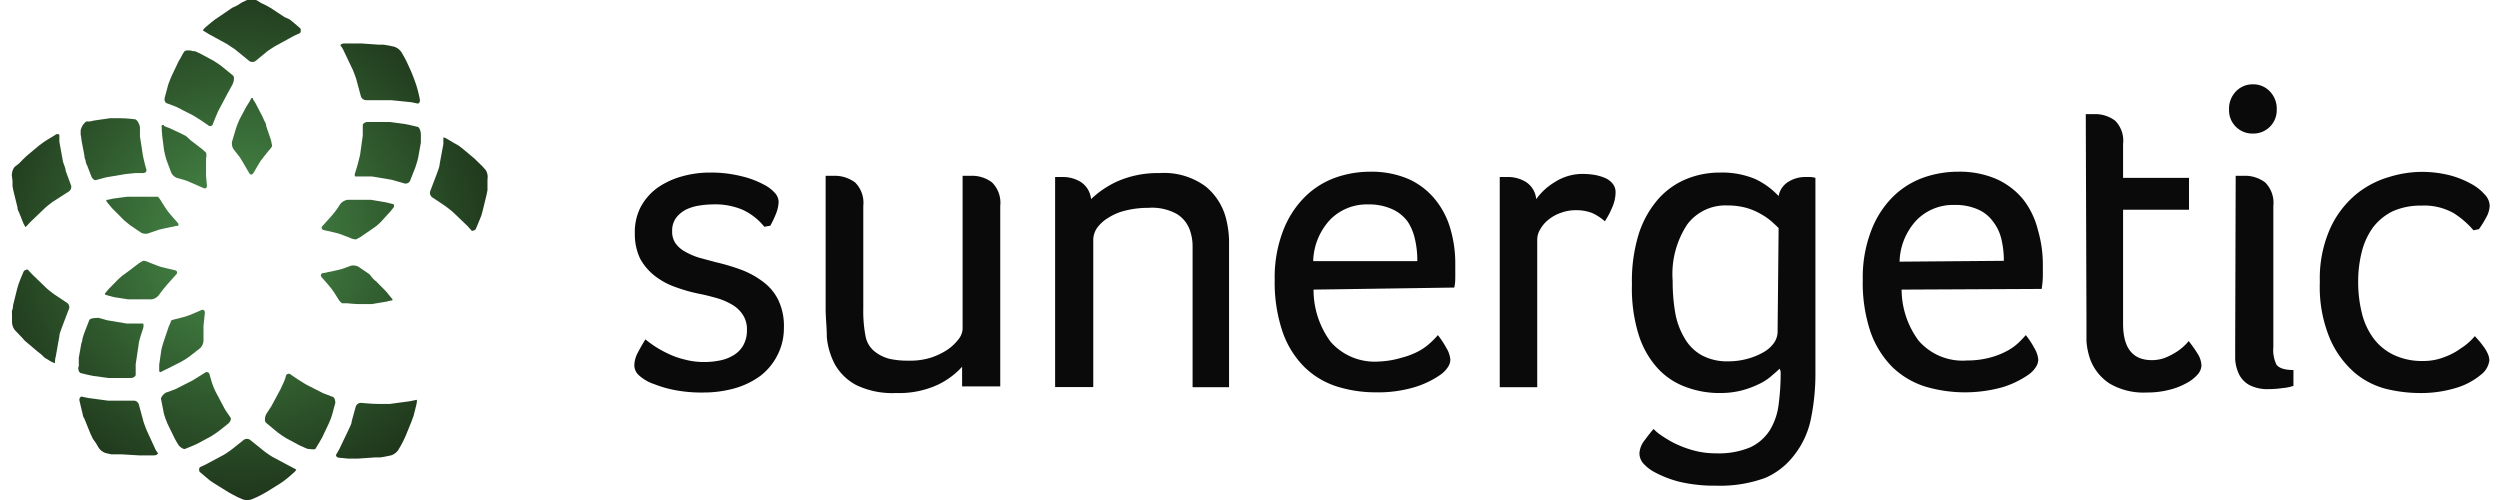<svg xmlns="http://www.w3.org/2000/svg" xmlns:xlink="http://www.w3.org/1999/xlink" width="200" height="40" viewBox="0 0 145.5 29.35"><defs><radialGradient id="radial-gradient" cx="13.4" cy="14.05" r="15.64" gradientUnits="userSpaceOnUse"><stop offset="0" stop-color="#4b924c"/><stop offset="1" stop-color="#1e351a"/></radialGradient><radialGradient xlink:href="#radial-gradient" id="radial-gradient-2" cx="13.4" cy="14.05" r="15.64"/><radialGradient xlink:href="#radial-gradient" id="radial-gradient-3" cx="13.4" cy="14.05" r="15.64"/><radialGradient xlink:href="#radial-gradient" id="radial-gradient-6" cx="13.4" cy="14.05" r="15.64"/><radialGradient xlink:href="#radial-gradient" id="radial-gradient-8" cx="13.4" cy="14.05" r="15.64"/><radialGradient xlink:href="#radial-gradient" id="radial-gradient-9" cx="13.4" cy="14.05" r="15.64"/><radialGradient xlink:href="#radial-gradient" id="radial-gradient-11" cx="13.4" cy="14.05" r="15.64"/><radialGradient xlink:href="#radial-gradient" id="radial-gradient-15" cx="13.4" cy="14.05" r="15.64"/><radialGradient xlink:href="#radial-gradient" id="radial-gradient-16" cx="13.4" cy="14.05" r="15.64"/><radialGradient xlink:href="#radial-gradient" id="radial-gradient-17" cx="13.4" cy="14.05" r="15.64"/><radialGradient xlink:href="#radial-gradient" id="radial-gradient-20" cx="13.4" cy="14.05" r="15.64"/><radialGradient xlink:href="#radial-gradient" id="radial-gradient-22" cx="13.4" cy="14.05" r="15.64"/><radialGradient xlink:href="#radial-gradient" id="radial-gradient-25" cx="13.4" cy="14.05" r="15.64"/><radialGradient xlink:href="#radial-gradient" id="radial-gradient-27" cx="13.4" cy="14.05" r="15.64"/><radialGradient xlink:href="#radial-gradient" id="radial-gradient-28" cx="13.4" cy="14.05" r="15.64"/><radialGradient xlink:href="#radial-gradient" id="radial-gradient-30" cx="13.4" cy="14.05" r="15.64"/><style>.cls-2{fill:url(#radial-gradient-2)}.cls-3{fill:url(#radial-gradient-3)}.cls-4{fill:url(#radial-gradient-6)}.cls-7{fill:url(#radial-gradient-11)}.cls-10{fill:url(#radial-gradient-17)}</style></defs><g id="Layer_2" data-name="Layer 2"><g id="Layer_1-2" data-name="Layer 1"><path d="m21.08 16.11-.66-.45a.65.65 0 0 0-.49-.05c-.13.06-.51.19-.52.19l-.29.07-.76.16c-.16 0-.19.15-.09.26l.36.41.19.23.17.24.24.38a.83.83 0 0 0 .22.25h.3s.43.05.72.05h.73l.83-.14.3-.07h.06s.06-.06 0-.1a1.8 1.8 0 0 0-.14-.17l-.19-.24-.59-.6a1.79 1.79 0 0 1-.22-.2 1.85 1.85 0 0 1-.17-.22Z" style="fill:url(#radial-gradient)"/><path d="m23.44 10.63.31-.79c.05-.15.09-.28.09-.29a2.35 2.35 0 0 0 .08-.29l.16-.89v-.5c0-.11-.07-.39-.18-.42l-.46-.11-.29-.06-.9-.12h-1.29c-.16 0-.29.1-.29.19v.61l-.16 1.14-.14.56-.13.43c-.06.15-.05.27 0 .27h.98l1.13.19.71.2a.3.3 0 0 0 .38-.12Z" class="cls-2"/><path d="M15.34 8.59v-.08l-.06-.29L15 7.4c0-.15-.09-.28-.1-.29l-.12-.27-.39-.75a2.28 2.28 0 0 0-.16-.25v-.06a.07.07 0 0 0-.11 0L14 6l-.16.25-.4.75c-.06.15-.12.27-.12.28s-.05.13-.1.28L13 8.3a.62.62 0 0 0 .1.48c.09.11.33.43.34.43l.16.26.39.67c.07.14.19.14.27 0l.27-.46.16-.26a2.24 2.24 0 0 0 .18-.23l.28-.35a1.07 1.07 0 0 0 .19-.25Z" class="cls-3"/><path d="m16.05 3.89-.25.18-.54.43c-.11.11-.17.25-.11.32s.25.38.33.52l.54 1c.06.14.16.38.21.52l.15.44a.18.18 0 0 0 .3.11l.7-.44 1-.51.48-.18c.12 0 .41-.27.38-.42l-.22-.83c0-.15-.09-.28-.09-.28s-.05-.14-.11-.28l-.39-.82-.15-.26-.11-.18c-.05-.09-.28-.27-.39-.23l-.44.18-.27.12-.8.43Z" class="cls-2"/><path d="m18.84 7.72-.76.38-.26.15-.24.16-.64.5a.64.64 0 0 0-.19.45v.84l-.08.78c0 .15.08.23.22.16l.49-.21.28-.11.29-.09.43-.11a1 1 0 0 0 .29-.1v-.08s.05-.12.12-.26l.28-.81c0-.15.09-.28.1-.29l.06-.29.15-.79v-.41a.08.08 0 0 0-.09-.06 1.62 1.62 0 0 0-.2.08Z" class="cls-3"/><path d="m22.31 12.39.19-.24V12l-.21-.06-.3-.07-.83-.14h-1.39a.69.69 0 0 0-.43.26 5.16 5.16 0 0 1-.31.45l-.19.23-.52.58c-.11.11-.07.23.08.26l.53.12.29.07.28.1.42.16a.88.88 0 0 0 .29.09h.07l.26-.14.71-.49.24-.17.22-.2Z" class="cls-4"/><path d="m23.83 23.47-.38.08-1.19.16h-.67c-.39 0-1-.06-1-.06a.32.32 0 0 0-.34.24l-.23.84c0 .15-.14.39-.2.53l-.52 1.09c-.08.14-.16.29-.19.33s0 .18.19.19l.52.05h.57l1-.07h.31l.3-.05.33-.07a.82.82 0 0 0 .42-.31l.17-.29.14-.27.13-.28.36-.89c.05-.15.1-.27.1-.27l.07-.28.1-.4c.03-.15.04-.27.01-.27Z" class="cls-2"/><path d="m3.3 17.77-.72-.48c-.13-.09-.33-.25-.45-.35l-.87-.84-.26-.28s-.17 0-.24.12l-.2.48-.1.27-.09.31-.23.93c0 .16-.05.29-.06.31s0 .14 0 .3v.33a.83.83 0 0 0 .16.5l.23.24.21.22.15.17.73.62.23.18.21.2.35.21c.14.08.25.12.25.1s0-.23.05-.39l.21-1.18c0-.16.11-.4.16-.55l.38-1a.31.31 0 0 0-.1-.42Z" style="fill:url(#radial-gradient-8)"/><path d="M.11 10.63v.3l.06.3.23.94c0 .15.08.27.08.27l.11.27.15.38c.07.15.13.25.15.23l.3-.32.87-.83c.12-.1.32-.26.45-.35l.89-.57a.32.32 0 0 0 .13-.41l-.3-.81c0-.15-.12-.4-.16-.55l-.21-1.16v-.38c0-.06-.13-.12-.27 0l-.45.27-.24.16-.23.17-.74.62-.22.21-.21.22-.27.21a.81.81 0 0 0-.16.5Z" style="fill:url(#radial-gradient-9)"/><path d="M28 18.72c0-.15-.05-.29-.05-.3s0-.15-.06-.3l-.23-.94c0-.15-.08-.27-.08-.28l-.1-.27-.16-.37c-.06-.15-.13-.25-.15-.23l-.26.29-.87.83c-.12.1-.32.26-.45.35l-.89.57a.34.34 0 0 0-.13.41l.3.81c.05.15.12.4.16.55L25.2 21c0 .16 0 .33.05.38s.12.13.26.05l.45-.27.24-.16.23-.17.74-.62.22-.21.22-.22.22-.25a.81.81 0 0 0 .16-.5Z" class="cls-2"/><path d="m19.56 3 .52 1.09c.06.14.15.38.2.53l.27 1a.33.33 0 0 0 .34.26h1.44l1.19.12.38.08c.05 0 .15-.09.12-.24a7.9 7.9 0 0 0-.19-.78 9.93 9.93 0 0 0-.46-1.17l-.13-.28-.14-.27-.17-.29a.82.82 0 0 0-.42-.31l-.33-.07-.3-.05h-.3l-1-.07h-.99c-.16 0-.25.09-.23.12s.13.16.2.33Z" class="cls-7"/><path d="M19.19 21.91v-.52l-.19-.83c0-.16-.06-.29-.06-.29l-.05-.27-.27-.75a.66.66 0 0 0-.37-.33 5.38 5.38 0 0 1-.53-.16l-.28-.11-.71-.31c-.14-.07-.24 0-.22.16v1.57a.85.85 0 0 0 0 .34l.22.2.68.52.24.17.26.15.76.38.28.11h.06s.18.06.18-.03ZM3.08 13.05l-.23.19-.65.63-.2.22-.13.15c-.07.08-.17.36-.1.45s.3.35.3.36a2.5 2.5 0 0 1 .21.22l.65.62a2.48 2.48 0 0 1 .23.2l.25.18.58.37c.13.08.38 0 .44-.11s.18-.23.28-.35l.81-.82a5 5 0 0 1 .42-.36l.37-.28a.18.18 0 0 0 0-.31c-.12-.09-.53-.43-.64-.54L4.88 13l-.32-.4c-.08-.1-.38-.3-.51-.23l-.72.46Z" class="cls-4"/><path d="m4.23 5.87.38-.07 1.19-.16a5.52 5.52 0 0 1 .57 0l1.06.06a.33.33 0 0 0 .34-.25L8 4.59c.05-.15.14-.39.2-.53L8.72 3l.19-.33c0-.05 0-.18-.18-.2h-1.1l-1 .07h-.61l-.32.07a.71.71 0 0 0-.43.31l-.16.28-.11.29-.13.27-.36.9a1.59 1.59 0 0 1-.1.27l-.07.28-.1.4c-.03.15-.04.27-.01.26Z" class="cls-7"/><path d="M8.5 26.38 8 25.29c-.06-.14-.15-.38-.2-.53l-.27-1a.31.31 0 0 0-.34-.24s-.43 0-.77 0h-.69l-1.19-.16-.37-.08c-.06 0-.16.08-.13.24l.12.51.07.28s0 .12.1.27l.36.89c.07.14.13.27.13.28L5 26l.17.29a.8.8 0 0 0 .43.31l.32.07h.61l1 .06h.88c.16 0 .25-.1.24-.12s-.07-.09-.15-.23Z" style="fill:url(#radial-gradient-15)"/><path d="m12 25.46.25-.18.54-.43c.11-.11.17-.25.12-.33s-.26-.38-.34-.51l-.53-1a4.93 4.93 0 0 1-.22-.53l-.14-.48a.17.17 0 0 0-.29-.11l-.71.44-1 .51-.48.18c-.12 0-.41.27-.37.42l.17.86.09.28s.06.14.11.28l.4.82c.07.14.14.25.14.26l.11.18c.06.09.28.27.39.23l.44-.18.27-.12.8-.43Z" style="fill:url(#radial-gradient-16)"/><path d="m9.23 21.63.75-.38.26-.15.25-.17.63-.49a.65.65 0 0 0 .2-.45v-.85l.08-.77c0-.15-.08-.23-.22-.16l-.49.21-.28.11-.29.09-.43.11a1 1 0 0 0-.29.1v.07l-.12.27L9 20c-.05.15-.09.28-.09.29a3 3 0 0 0-.07.29l-.12.83v.37a.08.08 0 0 0 .09.06l.19-.1Z" class="cls-10"/><path d="m4.16 8.24.17.89c0 .15.07.28.07.29s0 .14.09.29l.25.65c.06.14.18.24.27.21l.59-.16 1.13-.19.57-.06h.46c.16 0 .25-.1.2-.24s-.17-.65-.2-.81L7.59 8v-.51c0-.13-.15-.49-.31-.49a7.9 7.9 0 0 0-.81-.06h-.64l-.9.13-.29.06h-.2a.87.87 0 0 0-.33.53v.24s.04.18.05.34Zm12.28 19.15-1.07-.57a6.52 6.52 0 0 1-.47-.32l-.82-.66a.32.32 0 0 0-.42 0l-.68.54c-.13.1-.34.24-.47.32l-1.07.57-.34.16s-.08.16 0 .27l.4.34.22.18.24.16.82.51.27.15.27.14.3.13a.8.8 0 0 0 .53 0l.3-.13.28-.14.27-.15.82-.51.23-.16.23-.18.31-.27c.12-.1.19-.2.17-.21Z" class="cls-4"/><path d="m4.11 21.9.46.11.29.06.9.12h1.29c.16 0 .29-.1.29-.19v-.62l.17-1.13c0-.16.09-.41.13-.56l.14-.43c.05-.15 0-.27 0-.27H6.8l-1.13-.19-.5-.14c-.12 0-.48 0-.55.12l-.31.8-.09.28s0 .14-.07.3L4 21v.5c-.08.09 0 .37.11.4Z" style="fill:url(#radial-gradient-20)"/><path d="m25 16.3.23-.19.66-.63.2-.22.13-.16c.07-.08.18-.35.1-.44L26 14.3a1.79 1.79 0 0 1-.2-.22l-.66-.63-.23-.19a1.85 1.85 0 0 1-.24-.18l-.58-.38a.3.3 0 0 0-.35 0l-.38.48-.8.82-.44.37-.37.27a.18.18 0 0 0 0 .32c.12.09.52.43.63.54l.81.82.32.4c.08.1.38.3.52.23l.71-.46Z" class="cls-4"/><path d="m27.9 10-.22-.25-.22-.21-.22-.22-.74-.62-.23-.17-.27-.15-.35-.21c-.14-.08-.25-.12-.25-.1v.39l-.22 1.18c0 .15-.11.4-.16.55l-.38 1a.33.33 0 0 0 .13.41l.72.48c.13.09.33.25.45.35l.87.83.26.29s.18 0 .24-.12l.2-.48.11-.27.08-.28.23-.94.06-.3v-.63a.81.81 0 0 0-.09-.53Z" style="fill:url(#radial-gradient-22)"/><path d="m23.9 21.11-.16-.89c0-.16-.08-.29-.08-.3l-.09-.28-.25-.64c-.06-.14-.18-.24-.27-.21l-.59.16-1.13.19-.57.05h-.46a.18.18 0 0 0-.2.24c0 .14.17.65.2.81l.17 1.13v.52c0 .13.12.47.28.49 0 0 .47.05.81.05h.64l.9-.12.29-.06h.2a.87.87 0 0 0 .33-.53v-.24s0-.21-.02-.37Z" class="cls-10"/><path d="m18.92 23.3-.58-.22-1-.51-.48-.3-.4-.27a.18.18 0 0 0-.31.08c0 .14-.25.63-.31.77l-.54 1-.28.43c-.07.1-.17.45 0 .56l.65.54.25.18.25.16.8.43.27.12.19.08c.1 0 .39.06.46 0l.24-.4.15-.26.39-.82c.06-.14.11-.27.12-.28l.09-.28.18-.67c-.01-.17-.06-.31-.14-.34Z" class="cls-2"/><path d="m11.63 2 1.06.58.47.31.82.67a.32.32 0 0 0 .42 0l.68-.56c.13-.09.34-.23.48-.31l1.06-.58.38-.18s.07-.16 0-.27l-.4-.34-.22-.18-.31-.14-.82-.54L15 .32l-.29-.14-.3-.18a1 1 0 0 0-.53 0l-.3.14-.28.18-.3.14-.79.54-.21.14-.23.18-.31.26c-.12.11-.19.2-.17.21Z" style="fill:url(#radial-gradient-25)"/><path d="m9.14 6.05.58.22 1 .51.48.3.38.26a.17.17 0 0 0 .3-.08c.05-.14.25-.63.32-.77l.53-1L13 5c.07-.11.17-.45.06-.56l-.66-.54-.25-.18-.25-.16-.8-.43-.27-.12-.15-.01c-.1-.05-.39-.06-.46 0s-.24.39-.24.4a2.73 2.73 0 0 0-.15.26l-.39.82c-.06.14-.11.27-.11.28a2 2 0 0 0-.1.28l-.18.67c-.05.16.01.29.09.34Z" class="cls-4"/><path d="m9.79 13.06-.36-.41-.19-.23-.17-.24-.24-.38a1.33 1.33 0 0 0-.18-.25H6.82l-.82.11-.3.07h-.06s-.06.06 0 .1a1 1 0 0 0 .13.17l.19.23.6.6a1.8 1.8 0 0 0 .22.2l.23.19.67.45a.58.58 0 0 0 .48 0l.52-.18.29-.07.76-.16c.13.03.17-.09.06-.2Z" style="fill:url(#radial-gradient-27)"/><path d="M8.87 7.44v.21L8.9 8l.1.79.06.29.08.29.28.75a.61.61 0 0 0 .36.33l.53.15.28.12.71.31c.14.07.24 0 .22-.16l-.05-.53V9.29a.64.64 0 0 0 0-.33l-.22-.2-.68-.52-.26-.24-.26-.14-.75-.35a2 2 0 0 1-.3-.12v-.02a.07.07 0 0 0-.13.07Z" style="fill:url(#radial-gradient-28)"/><path d="m14.47 19.88-.39-.67c-.08-.14-.2-.14-.28 0l-.27.46c-.09.13-.16.25-.16.25l-.18.24-.28.35c-.11.12-.19.23-.18.25v.08l.06.29.25.82.09.28.12.28.39.74.16.26a.07.07 0 0 0 .11 0s.12-.17.12-.18.08-.12.16-.26l.39-.75.12-.27.1-.28.23-.77a.67.67 0 0 0-.11-.48c-.09-.11-.33-.43-.34-.43s-.03-.09-.11-.21Z" class="cls-2"/><path d="m9.12 15.74-.29-.07-.28-.1-.41-.16a1.17 1.17 0 0 0-.3-.1h-.07l-.25.15-.71.54-.24.17-.23.2-.59.6-.19.23a.06.06 0 0 0 0 .1l.2.06.3.08.83.13h1.4a.69.69 0 0 0 .42-.26 5.16 5.16 0 0 1 .29-.38l.19-.23.52-.58c.11-.11.07-.23-.08-.26Z" style="fill:url(#radial-gradient-30)"/><path d="M44.24 13.31a3.54 3.54 0 0 0-1.28-1 4.17 4.17 0 0 0-1.81-.31 5.23 5.23 0 0 0-.75.07 2.72 2.72 0 0 0-.75.23 1.74 1.74 0 0 0-.59.49 1.27 1.27 0 0 0-.23.78 1.22 1.22 0 0 0 .19.7 1.64 1.64 0 0 0 .55.49 4.13 4.13 0 0 0 .82.36l1 .27a12.54 12.54 0 0 1 1.51.45 5.1 5.1 0 0 1 1.28.71 2.94 2.94 0 0 1 .89 1.08 3.53 3.53 0 0 1 .32 1.61 3.47 3.47 0 0 1-.39 1.63 3.54 3.54 0 0 1-1 1.2 4.77 4.77 0 0 1-1.52.73 6.76 6.76 0 0 1-1.81.24A8.22 8.22 0 0 1 39 22.9a6.7 6.7 0 0 1-1.22-.35 2.52 2.52 0 0 1-.91-.53.8.8 0 0 1-.26-.56 1.62 1.62 0 0 1 .18-.71c.12-.24.28-.52.47-.83.12.1.29.23.51.38a6.58 6.58 0 0 0 .78.44 4.71 4.71 0 0 0 1 .36 4.36 4.36 0 0 0 1.17.15 4.53 4.53 0 0 0 .91-.09 2.41 2.41 0 0 0 .79-.3 1.61 1.61 0 0 0 .58-.58 1.78 1.78 0 0 0 .22-.91 1.53 1.53 0 0 0-.24-.89 1.85 1.85 0 0 0-.62-.59 3.82 3.82 0 0 0-.87-.38c-.32-.09-.65-.18-1-.25a9.54 9.54 0 0 1-1.44-.4 4.27 4.27 0 0 1-1.23-.66 3.31 3.31 0 0 1-.86-1 3.32 3.32 0 0 1-.32-1.52 3.17 3.17 0 0 1 .36-1.56A3.34 3.34 0 0 1 38 11a4.73 4.73 0 0 1 1.42-.65 6 6 0 0 1 1.65-.22 7.25 7.25 0 0 1 1.81.21 5.32 5.32 0 0 1 1.32.49 2.17 2.17 0 0 1 .7.54.8.8 0 0 1 .18.48 2 2 0 0 1-.14.66 5.53 5.53 0 0 1-.35.74Zm3.6-2.99h.46a2 2 0 0 1 1.27.39 1.69 1.69 0 0 1 .48 1.38v6.06a7.65 7.65 0 0 0 .14 1.62 1.49 1.49 0 0 0 .59.91 2.3 2.3 0 0 0 .84.39 4.83 4.83 0 0 0 1.06.1A4.11 4.11 0 0 0 54 21a4 4 0 0 0 1-.48 2.77 2.77 0 0 0 .65-.62 1.05 1.05 0 0 0 .23-.58v-9h.47a1.94 1.94 0 0 1 1.26.39 1.69 1.69 0 0 1 .48 1.38v10.59h-2.24v-1.15a4.61 4.61 0 0 1-1.46 1.07 5.43 5.43 0 0 1-2.42.47 4.87 4.87 0 0 1-2.34-.47 3.12 3.12 0 0 1-1.24-1.2 4.26 4.26 0 0 1-.48-1.6c0-.58-.07-1.14-.07-1.68Zm13.47.07h.44a2 2 0 0 1 1.08.3 1.36 1.36 0 0 1 .59 1A5.54 5.54 0 0 1 65 10.63a5.9 5.9 0 0 1 2.44-.47 4.1 4.1 0 0 1 2.7.78 3.56 3.56 0 0 1 1.23 2 5.82 5.82 0 0 1 .15 1.16v8.63h-2.14v-8.32a2.84 2.84 0 0 0-.14-.84 1.82 1.82 0 0 0-.77-1 3 3 0 0 0-1.68-.37 5.55 5.55 0 0 0-1.35.16 3.23 3.23 0 0 0-1 .42 2.24 2.24 0 0 0-.66.59 1.26 1.26 0 0 0-.23.68v8.67h-2.24ZM76.48 17a5.13 5.13 0 0 0 1 3.06 3.44 3.44 0 0 0 2.85 1.16 5.22 5.22 0 0 0 1.31-.22 4.55 4.55 0 0 0 1-.38 3.39 3.39 0 0 0 .68-.48 4.94 4.94 0 0 0 .46-.47 5.81 5.81 0 0 1 .51.78 1.53 1.53 0 0 1 .22.65.8.8 0 0 1-.13.43 1.69 1.69 0 0 1-.44.46 5.39 5.39 0 0 1-1.54.74 7.45 7.45 0 0 1-2.26.3 7.55 7.55 0 0 1-2.31-.35 4.81 4.81 0 0 1-1.88-1.13 5.4 5.4 0 0 1-1.28-2.05 9 9 0 0 1-.47-3.08 7.6 7.6 0 0 1 .48-2.84 5.64 5.64 0 0 1 1.27-2 4.89 4.89 0 0 1 1.78-1.14 6.09 6.09 0 0 1 2.07-.36 5.49 5.49 0 0 1 2.28.44 4.28 4.28 0 0 1 1.54 1.19 4.81 4.81 0 0 1 .89 1.71 7.2 7.2 0 0 1 .29 2v.74c0 .25 0 .49-.06.72Zm6.09-1.67a5.34 5.34 0 0 0-.14-1.3A3 3 0 0 0 82 13a2.29 2.29 0 0 0-.9-.72 3.28 3.28 0 0 0-1.42-.28 3 3 0 0 0-2.22.89 3.7 3.7 0 0 0-1 2.44Zm4.84-4.94h.47a2 2 0 0 1 1.08.3 1.34 1.34 0 0 1 .59 1 3.62 3.62 0 0 1 1.09-1 3 3 0 0 1 1.69-.48 4.42 4.42 0 0 1 .61.05 2.88 2.88 0 0 1 .61.17 1.17 1.17 0 0 1 .47.33.79.79 0 0 1 .19.54 2.25 2.25 0 0 1-.21.9 4.71 4.71 0 0 1-.42.79 3.07 3.07 0 0 0-.73-.48 2.55 2.55 0 0 0-1-.17 2.4 2.4 0 0 0-.84.15 2.28 2.28 0 0 0-.72.39 1.85 1.85 0 0 0-.49.56 1.17 1.17 0 0 0-.19.65v8.64h-2.2Zm16.43 11.25c-.14.14-.32.29-.53.47a3.11 3.11 0 0 1-.74.46 5.46 5.46 0 0 1-1 .36 5.06 5.06 0 0 1-1.2.14 5.56 5.56 0 0 1-2-.34 4.19 4.19 0 0 1-1.66-1.08 5.25 5.25 0 0 1-1.13-1.95 9.11 9.11 0 0 1-.41-3 9.32 9.32 0 0 1 .41-3 5.81 5.81 0 0 1 1.12-2 4.49 4.49 0 0 1 1.64-1.18 5.14 5.14 0 0 1 2-.39 5 5 0 0 1 2.07.38 4.46 4.46 0 0 1 1.37 1 1.23 1.23 0 0 1 .59-.85 1.86 1.86 0 0 1 .92-.27h.28a1.3 1.3 0 0 1 .37.05v11.4a13.19 13.19 0 0 1-.28 2.82 5.07 5.07 0 0 1-1 2.1 4.26 4.26 0 0 1-1.66 1.29 7.74 7.74 0 0 1-2.89.46 9 9 0 0 1-2.15-.23 6.35 6.35 0 0 1-1.49-.58 2.35 2.35 0 0 1-.67-.54.92.92 0 0 1-.19-.55 1.34 1.34 0 0 1 .3-.76c.2-.27.38-.5.53-.67a2.58 2.58 0 0 0 .34.3 7.79 7.79 0 0 0 .77.48 6.33 6.33 0 0 0 1.13.45 4.94 4.94 0 0 0 1.43.2 4.77 4.77 0 0 0 2-.35 2.73 2.73 0 0 0 1.15-1 3.76 3.76 0 0 0 .52-1.51 14.31 14.31 0 0 0 .12-1.94Zm-.06-8.25c-.1-.11-.24-.23-.4-.38a3.64 3.64 0 0 0-.63-.44 3.86 3.86 0 0 0-.87-.37 4.23 4.23 0 0 0-1.12-.14 2.79 2.79 0 0 0-2.34 1.11 5.28 5.28 0 0 0-.86 3.31 10.94 10.94 0 0 0 .15 1.88 4.39 4.39 0 0 0 .55 1.49 2.65 2.65 0 0 0 1 1 3.14 3.14 0 0 0 1.57.36 4.22 4.22 0 0 0 1.16-.16 4 4 0 0 0 .93-.39 1.89 1.89 0 0 0 .6-.55 1.16 1.16 0 0 0 .2-.62ZM111 17a5.06 5.06 0 0 0 1 3 3.42 3.42 0 0 0 2.85 1.16 5.14 5.14 0 0 0 1.3-.16 4.55 4.55 0 0 0 1-.38 3.2 3.2 0 0 0 .69-.48 6.22 6.22 0 0 0 .45-.47 5 5 0 0 1 .51.78 1.53 1.53 0 0 1 .22.65.8.8 0 0 1-.13.43 1.55 1.55 0 0 1-.44.46 5.45 5.45 0 0 1-1.53.74 8.2 8.2 0 0 1-4.57-.05 4.92 4.92 0 0 1-1.89-1.13 5.52 5.52 0 0 1-1.28-2.05 9 9 0 0 1-.46-3.08 7.6 7.6 0 0 1 .48-2.84 5.62 5.62 0 0 1 1.26-2 4.89 4.89 0 0 1 1.78-1.14 6.09 6.09 0 0 1 2.07-.36 5.42 5.42 0 0 1 2.28.44 4.32 4.32 0 0 1 1.55 1.19 4.79 4.79 0 0 1 .86 1.79 7.2 7.2 0 0 1 .29 2v.74a5.49 5.49 0 0 1-.07.72Zm6-1.69a5.33 5.33 0 0 0-.15-1.3 2.66 2.66 0 0 0-.48-1 2.15 2.15 0 0 0-.9-.72 3.23 3.23 0 0 0-1.36-.26 3 3 0 0 0-2.23.89 3.7 3.7 0 0 0-1 2.44Zm4.81-8.61h.47a1.94 1.94 0 0 1 1.26.39 1.66 1.66 0 0 1 .46 1.35v2h3.87v1.87H124V19c0 1.43.56 2.14 1.69 2.14a2.21 2.21 0 0 0 .78-.14 4.09 4.09 0 0 0 .66-.34 3 3 0 0 0 .48-.38 2.11 2.11 0 0 0 .24-.26 7.5 7.5 0 0 1 .53.75 1.36 1.36 0 0 1 .22.71.88.88 0 0 1-.23.51 2.32 2.32 0 0 1-.65.5 4 4 0 0 1-1 .39 5.18 5.18 0 0 1-1.34.16 3.92 3.92 0 0 1-2.16-.52 2.89 2.89 0 0 1-1.15-1.43 4.06 4.06 0 0 1-.22-1.08v-1.16Zm8.41-.26a1.46 1.46 0 0 1 .4-1.07 1.35 1.35 0 0 1 1-.42 1.33 1.33 0 0 1 1 .42 1.46 1.46 0 0 1 .4 1.07 1.37 1.37 0 0 1-1.4 1.4 1.37 1.37 0 0 1-1-.4 1.35 1.35 0 0 1-.4-1Zm.39 3.88h.47a1.94 1.94 0 0 1 1.26.39 1.69 1.69 0 0 1 .48 1.38v8.28a2 2 0 0 0 .18 1.03c.15.21.49.32 1 .32v.93a2.63 2.63 0 0 1-.64.13 5.25 5.25 0 0 1-.79.06 2.31 2.31 0 0 1-1.16-.24 1.49 1.49 0 0 1-.6-.62 2.43 2.43 0 0 1-.23-.88v-1Zm13.96 3.2a5.15 5.15 0 0 0-1.15-1 3.49 3.49 0 0 0-1.9-.45 4 4 0 0 0-1.69.33 3.26 3.26 0 0 0-1.16.95 4.14 4.14 0 0 0-.66 1.44 7 7 0 0 0-.21 1.75 7.49 7.49 0 0 0 .21 1.81 4.13 4.13 0 0 0 .66 1.47 3.2 3.2 0 0 0 1.19 1 3.85 3.85 0 0 0 1.74.37 3.33 3.33 0 0 0 1.26-.23 3.84 3.84 0 0 0 .95-.5 3.62 3.62 0 0 0 .84-.73l.24.27c.1.11.19.24.29.37a2.3 2.3 0 0 1 .23.4 1 1 0 0 1 .09.39 1.25 1.25 0 0 1-.5.84 4.09 4.09 0 0 1-1.42.76 7.07 7.07 0 0 1-2.25.31 8.48 8.48 0 0 1-1.84-.23 4.66 4.66 0 0 1-1.87-.94 5.56 5.56 0 0 1-1.47-2 7.83 7.83 0 0 1-.6-3.34 7.2 7.2 0 0 1 .62-3.18 5.63 5.63 0 0 1 1.54-2 5.45 5.45 0 0 1 1.94-1 6.5 6.5 0 0 1 1.81-.29 6.69 6.69 0 0 1 1.68.19 5.34 5.34 0 0 1 1.27.5 2.82 2.82 0 0 1 .82.64 1 1 0 0 1 .29.65 1.5 1.5 0 0 1-.21.7 5.78 5.78 0 0 1-.42.68Z" style="fill:#0a0a0a"/></g></g></svg>